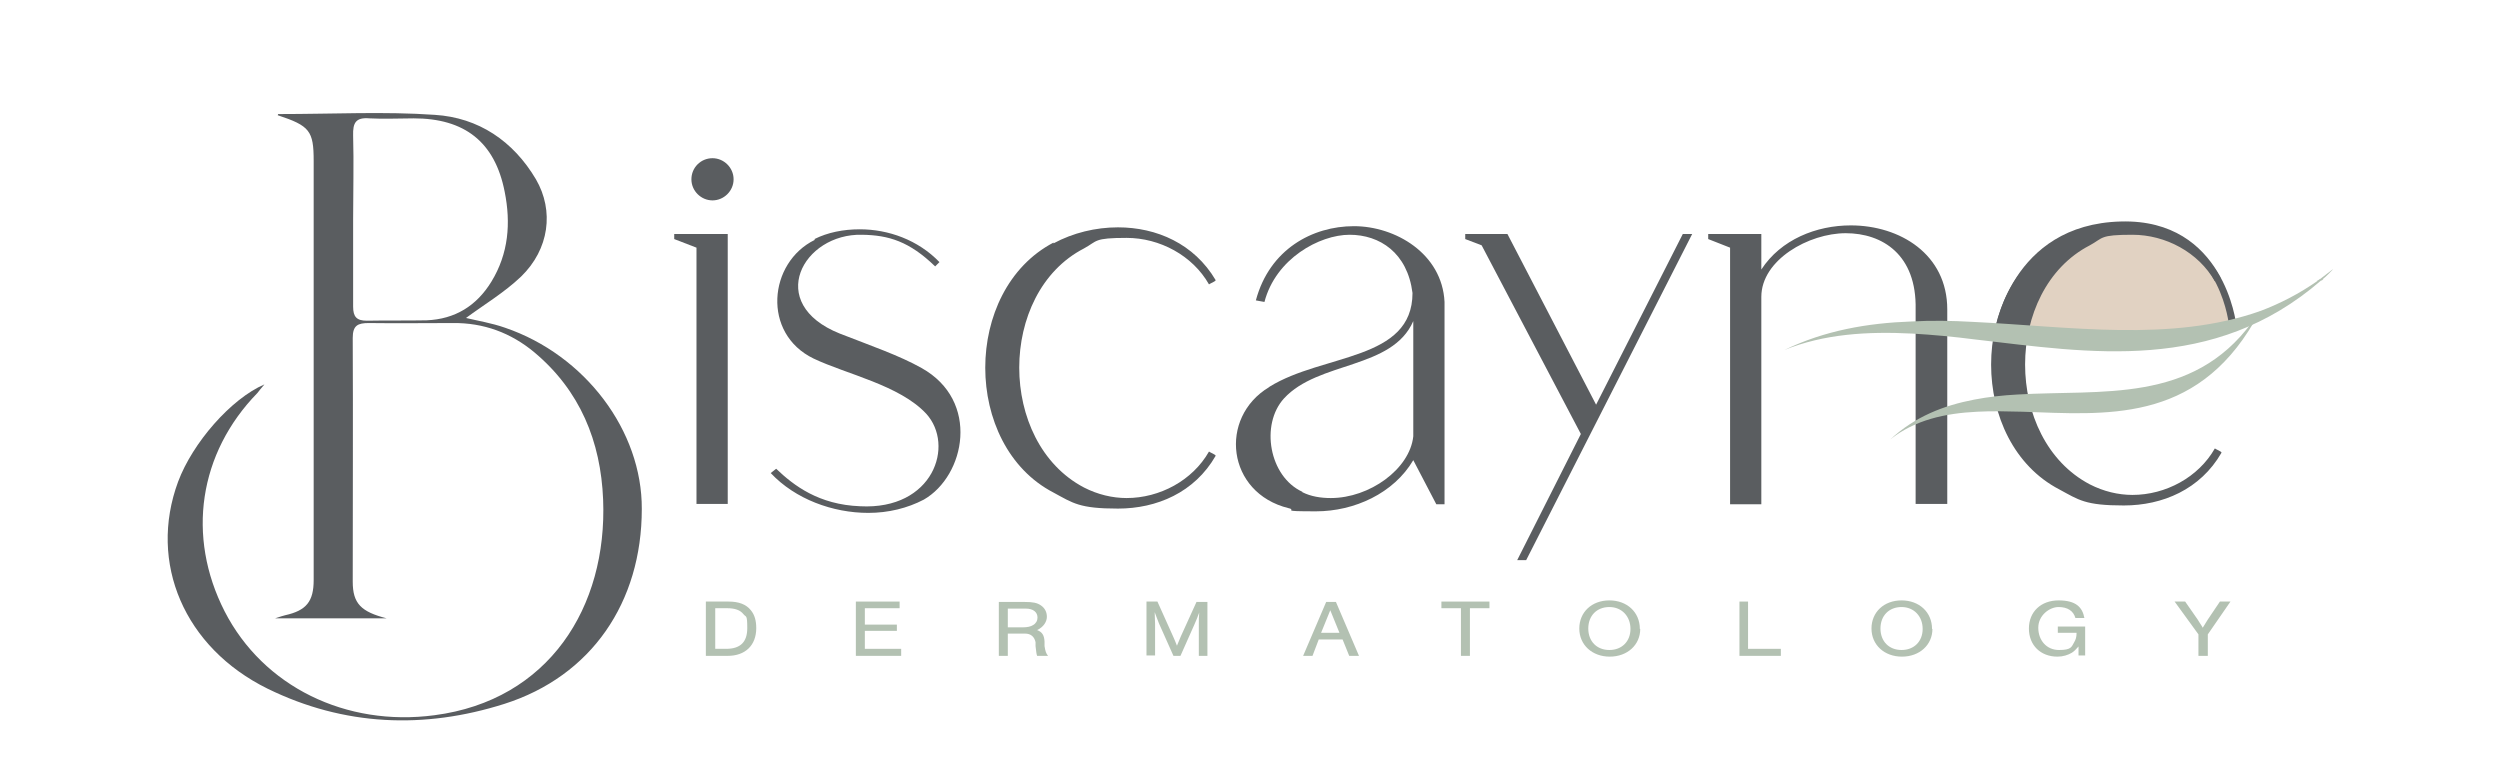 <?xml version="1.0" encoding="UTF-8"?><svg id="a" xmlns="http://www.w3.org/2000/svg" xmlns:xlink="http://www.w3.org/1999/xlink" viewBox="0 0 640 200.8"><defs><style>.c{fill:none;}.d{fill:#b3c1b2;}.e{fill:#e1d2c2;}.f{fill:#5a5d60;}.g{fill:#759394;}.h{clip-path:url(#b);}</style><clipPath id="b"><rect class="c" width="640" height="200.8"/></clipPath></defs><g class="h"><path class="d" d="m180.7,154h5.8c2.6,0,4.5.7,5.7,2.2,1,1.2,1.4,2.7,1.4,4.6,0,4.4-2.8,7.1-7.3,7.1h-5.6v-13.8Zm5.2,12.1c3.6,0,5.4-1.7,5.4-5.3s-.3-2.7-1-3.6c-.8-1-2.1-1.5-4.2-1.5h-3v10.4h2.9Z"/><polygon class="d" points="230.3 155.7 221.4 155.7 221.4 159.9 229.6 159.9 229.6 161.5 221.4 161.5 221.4 166.1 230.7 166.1 230.7 167.9 219.1 167.9 219.1 154 230.3 154 230.3 155.7"/><path class="d" d="m258,167.9h-2.3v-13.8h6.6c2.1,0,3.2.2,4.2.9,1,.7,1.5,1.7,1.5,2.9s-.8,2.6-2.5,3.4c1.3.5,1.8,1.3,1.9,2.9v1.2c.2,1.3.4,1.9.9,2.5h-2.8c-.2-.6-.2-.9-.4-2.5v-1c-.3-1.4-1.2-2.2-2.7-2.2h-4.4v5.7Zm3.8-7.3c1.2,0,2.1-.2,2.7-.6.7-.4,1.1-1.1,1.1-1.9,0-1.4-1.1-2.3-3-2.3h-4.6v4.8h3.8Z"/><path class="d" d="m300.4,167.9l-3.7-8.3c-.4-1.1-.8-2-1.1-2.9,0,1,.1,2.2.1,3v8.1h-2.2v-13.8h2.8l4,8.9c.5,1.2.6,1.3,1,2.4.5-1.2.7-1.7,1-2.4l4-8.8h2.8v13.8h-2.2v-8.1c0-1,0-2,.1-3-.4,1.1-.7,1.9-1.2,3l-3.6,8.1h-1.8Z"/><path class="d" d="m337.6,163.7l-1.6,4.2h-2.4l5.9-13.8h2.5l5.9,13.8h-2.5l-1.7-4.2h-6.1Zm3-7.6l-2.4,5.9h4.7l-2.4-5.9Z"/><polygon class="d" points="376.3 167.9 374 167.9 374 155.7 369 155.7 369 154 381.3 154 381.3 155.7 376.3 155.7 376.3 167.9"/><path class="d" d="m419.9,161c0,4.1-3.3,7.1-7.8,7.1s-7.8-3-7.8-7.2,3.2-7.2,7.7-7.2,7.8,3,7.8,7.3m-13.2-.1c0,3.3,2.2,5.5,5.4,5.5s5.4-2.2,5.4-5.4-2.2-5.6-5.4-5.6-5.4,2.2-5.4,5.5"/><polygon class="d" points="447.5 166.1 455.9 166.1 455.9 167.9 445.3 167.9 445.3 154 447.5 154 447.5 166.1"/><path class="d" d="m494.7,161c0,4.1-3.3,7.1-7.8,7.1s-7.8-3-7.8-7.2,3.2-7.2,7.7-7.2,7.8,3,7.8,7.3m-13.2-.1c0,3.3,2.2,5.5,5.4,5.5s5.4-2.2,5.4-5.4-2.2-5.6-5.4-5.6-5.4,2.2-5.4,5.5"/><path class="d" d="m533.8,160.4v7.4h-1.7v-2.3c-.7.8-1.1,1.2-1.7,1.6-1,.6-2.3,1-3.7,1-4.3,0-7.3-2.9-7.3-7.2s3.1-7.2,7.6-7.2,6.1,1.8,6.6,4.5h-2.3c-.5-1.8-2-2.8-4.3-2.8s-5.2,2.1-5.2,5.3,2.1,5.7,5.3,5.7,3.2-.8,3.9-2c.4-.7.6-1.3.6-2.4h-4.8v-1.6h7Z"/><path class="d" d="m565.1,167.9h-2.3v-5.5l-6.1-8.4h2.7l3.2,4.6c.2.4,1,1.5,1.3,2.1.5-.8.9-1.5,1.3-2.1l3.1-4.6h2.7l-5.8,8.4v5.5Z"/><path class="g" d="m571.3,82.9s-13,4.7-29.4,4.7-29.2,1.8-29.2-6.9,12.7-20.9,29-22c28.6-1.9,29.6,24.3,29.6,24.3"/><path class="f" d="m172.6,61.2v-1.3h13.7v69.1h-8V63.4l-5.7-2.2Zm9.8-20.7c2.9,0,5.4,2.4,5.4,5.4s-2.5,5.4-5.4,5.4-5.4-2.4-5.4-5.4,2.4-5.4,5.4-5.4"/><path class="f" d="m208.5,61.2c3.4-1.7,7.4-2.5,11.6-2.5,7.3,0,14.9,2.7,20.4,8.4l-1.1,1.1c-6.6-6.4-11.9-8-18.7-8.1-15.1-.4-25,17.6-5.7,25.3,8.2,3.2,15.2,5.6,20.9,8.8,15.1,8.4,11.2,27.6.6,33.7-4.2,2.2-9.1,3.4-14.2,3.4-9.1,0-18.7-3.5-25-10.2l1.4-1.1c4.5,4.3,10.9,9.2,21.5,9.6,18.7,1,24.3-15.6,16.9-23.7-6.8-7.3-20.4-10.1-28.8-14.1-13.3-6.4-11.6-24.6.3-30.4"/><path class="f" d="m269.7,62.3c5-2.7,10.8-4.1,16.5-4.1,9.9,0,19.5,4.2,25,13.5.1.3-1.3.8-1.7,1.1-4.2-7.4-12.6-11.9-21.1-11.9s-7.4.8-10.9,2.7c-22.1,11.4-22.1,49.6,0,61.2,3.5,1.8,7.3,2.7,10.9,2.7,8.5,0,16.9-4.5,21.1-11.9.4.3,1.8.8,1.7,1.1-5.4,9.4-15.1,13.5-25,13.5s-11.5-1.4-16.5-4.1c-23.3-12.1-23.3-51.8,0-64"/><path class="f" d="m325,99c13.7-8.5,36.6-6.6,36.6-24h0c-1.3-10.3-8.4-14.9-16.1-14.9s-18.9,6.1-21.8,17.2l-2.2-.4c3.5-13.1,14.5-19,25.1-19s22.6,7,23.2,19.4v51.8h-2.1l-5.9-11.3c-5,8.5-15.1,13.1-24.9,13.1s-4.7-.3-7-.8c-15.9-3.9-18-23.2-5-31m8.5,26.9c2.2,1.1,4.7,1.5,7.3,1.5,9.9,0,20.2-7.4,21.1-15.8v-29.5c-5.4,12.4-24.3,10.2-33.1,19.8-6.1,6.7-3.8,20,4.7,23.9"/><polygon class="f" points="375.1 61.2 375.1 59.9 385.9 59.9 408.6 103.6 430.8 59.9 433.2 59.9 390.7 143.4 388.4 143.4 404.7 111.1 379.3 62.8 375.1 61.2"/><path class="f" d="m437.4,59.9h13.5v9.1c5-7.7,14.1-11.3,22.9-11.3,12.6,0,24.7,7.4,24.7,21.5v49.8h-8.1v-49.8c.3-14-8.5-19.5-17.9-19.5s-21.6,6.8-21.6,16.3v53.1h-8V63.4l-5.6-2.2v-1.3Z"/><path class="f" d="m71.2,29.2c14.2,0,27.2-.7,40.1.2,11.2.7,20.1,6.7,25.9,16.5,4.7,8.1,3.4,17.9-3.8,24.9-4.3,4.1-9.5,7.2-14.1,10.6,2.9.7,6.6,1.3,10,2.5,20.5,7,35.1,26.4,35,46.4,0,23.9-12.9,42.8-35.2,49.9-20.5,6.5-41,5.7-60.6-3.9-21.3-10.5-30.6-32.2-22.9-53,3.7-9.9,13.5-21.2,22.1-24.9-.9,1-1.3,1.6-1.8,2.2-15,15.4-18.2,36.7-8.4,55.9,9.9,19.3,31.1,29.6,53.7,26.6,29.3-3.8,44.3-27.7,43.2-55.2-.6-14.9-5.9-27.9-17.6-37.7-6-5-13-7.6-20.9-7.5-7.2,0-14.3.1-21.5,0-2.8,0-4.1.6-4.1,3.8.1,20.8,0,41.6,0,62.4,0,5.6,2.1,7.7,8.7,9.4h-28.6c1.6-.5,2.1-.7,2.6-.8,5.4-1.2,7.3-3.5,7.3-9,0-22.5,0-45.1,0-67.6,0-13.2,0-26.5,0-39.7,0-7.7-1-9-9.2-11.7m19.3,26.4c0,7.5,0,15.1,0,22.6,0,2.6.9,3.6,3.5,3.6,5.1-.1,10.2,0,15.3-.1,7.3-.3,12.8-3.7,16.6-9.9,4.4-7.2,5-15,3.4-23-2.5-12.8-10.3-18.8-23.3-18.8-3.8,0-7.6.2-11.3,0-3.5-.3-4.3,1.1-4.2,4.4.2,7.1,0,14.3,0,21.4"/><path class="e" d="m571.6,83.2s-17.5,3.7-25,3.9c-7.5.2-34.9-2.1-34.9-2.1,0,0,3.5-26.6,31.4-27.3,25.9-.7,28.4,25.5,28.4,25.5"/><path class="f" d="m545.4,88.1c-8.8,0-32.7-2-33.8-2.1h-1c0,0,.1-1.1.1-1.1,0-.3,4-27.5,32.3-28.2,26.5-.7,29.4,26.2,29.5,26.4v.9c0,0-.8.2-.8.2-.7.1-17.7,3.7-25.1,3.9-.4,0-.8,0-1.2,0m-32.5-4c5.2.4,27.1,2.2,33.7,2,6.3-.2,20.2-2.9,23.9-3.7-.7-4.6-5.1-24.3-27.3-23.7-23.9.6-29.3,20.5-30.2,25.4"/><path class="f" d="m527.2,61.4c5-2.7,10.8-4.1,16.5-4.1,9.9,0,19.3,4.3,24.7,13.7.1.3-1,.7-1.4,1-4.2-7.4-12.6-11.9-21.1-11.9s-7.4.8-10.9,2.7c-22.1,11.4-22.1,49.6,0,61.2,3.5,1.8,7.3,2.7,10.9,2.7,8.5,0,16.9-4.5,21.1-11.9.4.3,1.8.8,1.7,1.1-5.4,9.4-15.1,13.5-25,13.5s-11.5-1.4-16.5-4.1c-23.3-12.1-23.3-51.8,0-64"/><path class="d" d="m597.1,69c-1,.8-2.1,1.6-3.1,2.4h-.1c-.2.2-.5.4-.8.5,0,0,.2,0,.2,0-4.7,3.3-9.6,5.8-14.6,7.7,0,0,0,0,0,0-22.9,8.1-48.7,4-73.7,2.8-5.3-.3-10.5-.4-15.7-.1-11.2.4-22.2,2.3-32.5,7.3,10.1-4.1,21.2-4.8,32.8-4.2,5.2.3,10.6.8,16,1.5,29.4,3.4,61,8.8,88.6-15.1,0,0,.1,0,.2,0,.1-.1.2-.2.4-.4h-.1c.9-.7,1.7-1.6,2.5-2.4"/><path class="d" d="m578.4,79.7s0,0,0,0c-.5.8-1,1.6-1.6,2.3l-3.4.4c-.2.4-.4.8-.7,1.3,1.3-.4,2.5-.7,3.8-1.2-15.3,20.9-38.5,17.2-60.1,18.5-3.7.2-7.4.6-11,1.3-7.8,1.5-15.1,4.3-21.5,10.2,6.3-5,14-6.7,22.3-7.1,3.7-.2,7.6-.1,11.5,0,21.2.7,44.2,3.1,59.4-23.1.5-.2,1.1-.4,1.6-.6l-1.4.2c.4-.7.8-1.5,1.2-2.3"/></g></svg>
